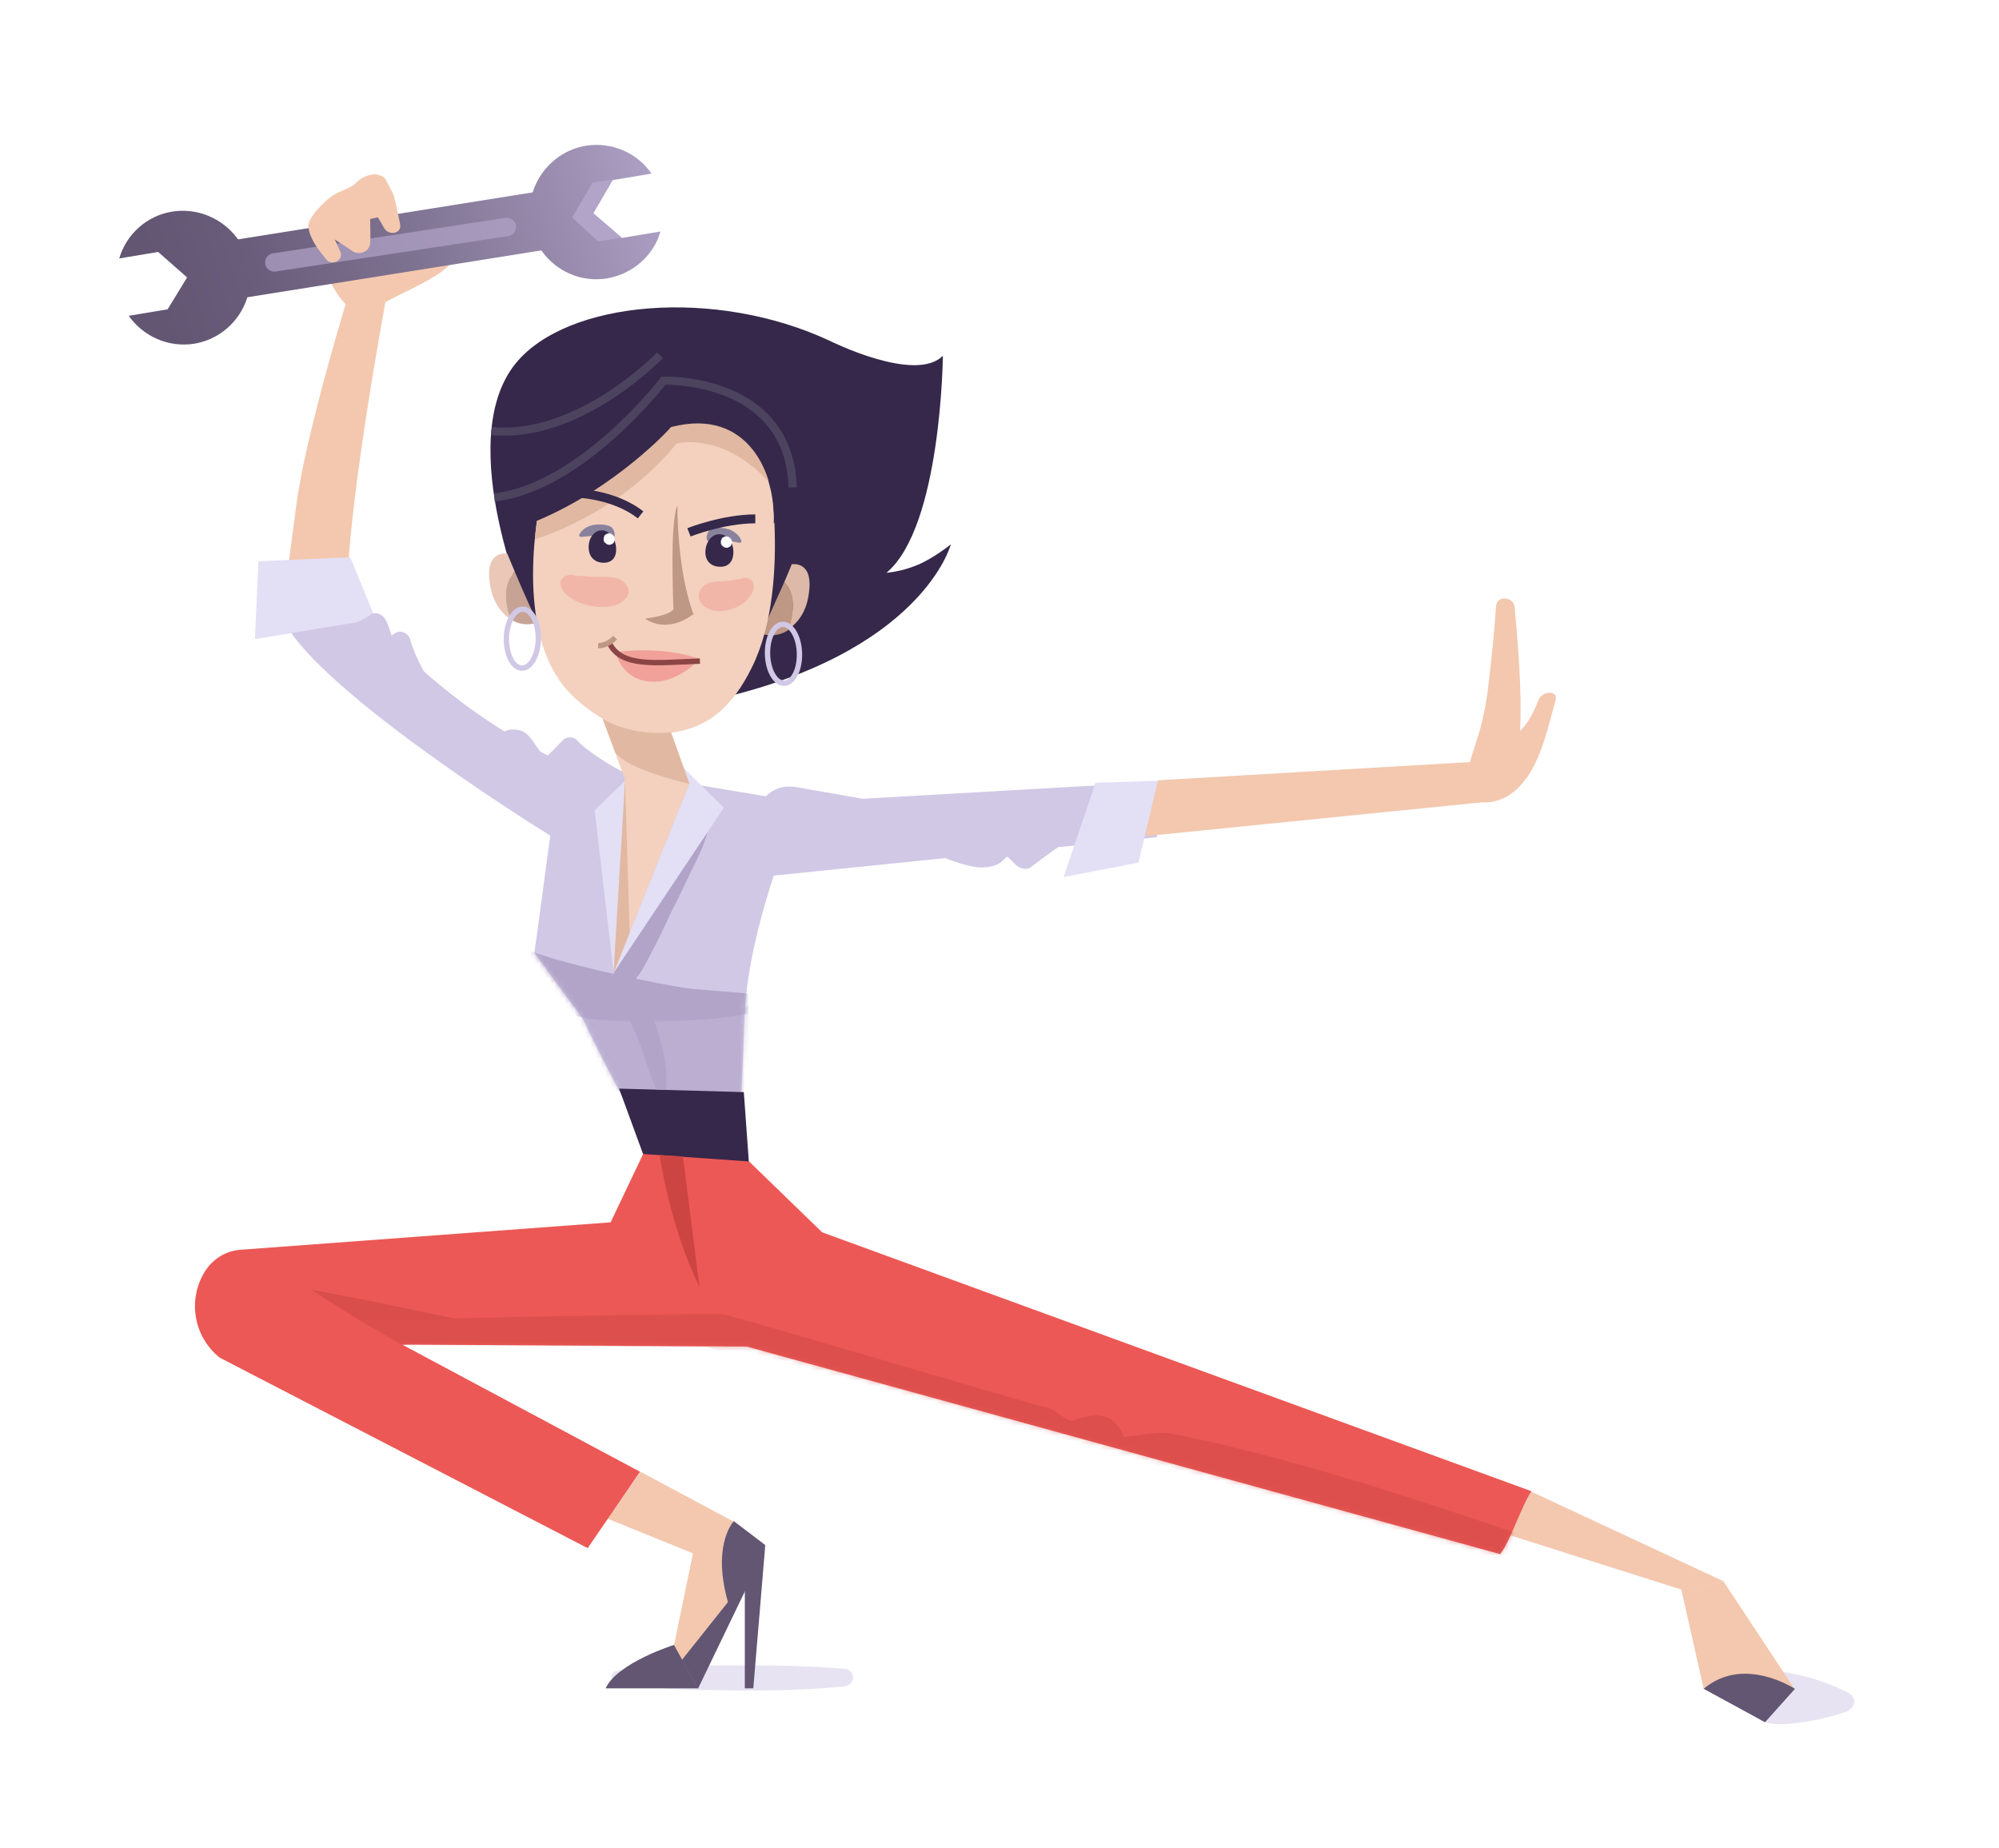 <?xml version="1.0" encoding="UTF-8"?> <!-- Generator: Adobe Illustrator 24.0.0, SVG Export Plug-In . SVG Version: 6.00 Build 0) --> <svg xmlns="http://www.w3.org/2000/svg" xmlns:xlink="http://www.w3.org/1999/xlink" id="Layer_1" x="0px" y="0px" viewBox="0 0 400.7 370.4" style="enable-background:new 0 0 400.7 370.4;" xml:space="preserve"> <style type="text/css"> .st0{fill:#F3C8AF;} .st1{fill:url(#SVGID_1_);} .st2{fill:url(#SVGID_2_);} .st3{fill:url(#SVGID_3_);} .st4{opacity:0.7;fill:none;stroke:#B1A4C8;stroke-width:3.687;stroke-linecap:round;stroke-miterlimit:10;} .st5{fill:#B1A4C8;} .st6{fill:#D1C8E6;} .st7{opacity:0.5;fill:#D1C8E6;} .st8{fill:#F3D1BE;} .st9{fill:#625673;} .st10{fill:none;stroke:#4C435F;stroke-width:1.639;stroke-miterlimit:10;} .st11{fill:#35284A;} .st12{fill:#DCB9A8;} .st13{fill:#BE9785;} .st14{fill:none;stroke:#D1C8E6;stroke-width:1.072;stroke-miterlimit:10;} .st15{opacity:0.58;fill:#F07F7E;} .st16{fill:#EAC7B7;} .st17{fill:#C6A395;} .st18{opacity:0.33;fill:#F07F7E;} .st19{fill:none;stroke:#4C435F;stroke-width:1.43;stroke-miterlimit:10;} .st20{fill:none;stroke:#35284A;stroke-width:0.357;stroke-miterlimit:10;} .st21{fill:none;stroke:#8B4544;stroke-width:1.072;stroke-miterlimit:10;} .st22{fill:none;stroke:#BE9785;stroke-width:1.072;stroke-miterlimit:10;} .st23{fill:#89829D;} .st24{fill:none;stroke:#35284A;stroke-width:1.787;stroke-miterlimit:10;} .st25{fill:#EC5855;} .st26{fill:#E3DFF5;} .st27{filter:url(#Adobe_OpacityMaskFilter);} .st28{opacity:0.84;mask:url(#SVGID_6_);fill:#B1A4C8;} .st29{filter:url(#Adobe_OpacityMaskFilter_1_);} .st30{fill:#EAEAEA;} .st31{mask:url(#SVGID_7_);fill:#B1A4C8;} .st32{fill:#CC4542;} .st33{filter:url(#Adobe_OpacityMaskFilter_2_);} .st34{opacity:0.68;mask:url(#SVGID_8_);fill:#CC4542;} .st35{opacity:0.58;fill:#CC4542;} .st36{fill:#E1B8A2;} .st37{fill:#FFFFFF;} </style> <g> <path class="st0" d="M78.5,53.8l-8.6,5.1c0,0-8.6,27.9-10.5,42.3s-2.9,22-2.9,22c3.6,2.8,8.6-2.1,13.1-4.4 C69.7,99.6,78.5,53.8,78.5,53.8z"></path> <path class="st0" d="M90.1,49.1c5.3,4.7-12.1,10-14.2,12.5c-5.3,6.2-11.8-8.6-11.1-9L90.1,49.1z"></path> <g> <g> <linearGradient id="SVGID_1_" gradientUnits="userSpaceOnUse" x1="-811.734" y1="991.932" x2="-715.65" y2="947.585" gradientTransform="matrix(0.989 0.145 -0.145 0.989 979.681 -800.626)"> <stop offset="0" style="stop-color:#625673"></stop> <stop offset="0.186" style="stop-color:#6A5D7B"></stop> <stop offset="0.478" style="stop-color:#7E7291"></stop> <stop offset="0.836" style="stop-color:#A093B6"></stop> <stop offset="0.995" style="stop-color:#B1A4C8"></stop> </linearGradient> <polygon class="st1" points="119.1,48.5 48.2,59.8 46.3,48.2 117.2,36.9 "></polygon> <linearGradient id="SVGID_2_" gradientUnits="userSpaceOnUse" x1="-814.402" y1="986.571" x2="-717.246" y2="941.729" gradientTransform="matrix(0.989 0.145 -0.145 0.989 979.681 -800.626)"> <stop offset="0" style="stop-color:#625673"></stop> <stop offset="0.186" style="stop-color:#6A5D7B"></stop> <stop offset="0.478" style="stop-color:#7E7291"></stop> <stop offset="0.836" style="stop-color:#A093B6"></stop> <stop offset="0.995" style="stop-color:#B1A4C8"></stop> </linearGradient> <path class="st2" d="M34.6,42.4c-5.2,0.8-9.3,4.6-10.7,9.4l7.8-1.3l5.8,5.1l-3.9,6.4l-7.8,1.3c2.9,4.1,7.9,6.4,13.1,5.6 c7.3-1.2,12.3-8.1,11.1-15.4C48.8,46.3,41.9,41.3,34.6,42.4z"></path> <linearGradient id="SVGID_3_" gradientUnits="userSpaceOnUse" x1="-809.881" y1="996.366" x2="-712.725" y2="951.525" gradientTransform="matrix(0.989 0.145 -0.145 0.989 979.681 -800.626)"> <stop offset="0" style="stop-color:#625673"></stop> <stop offset="0.186" style="stop-color:#6A5D7B"></stop> <stop offset="0.478" style="stop-color:#7E7291"></stop> <stop offset="0.836" style="stop-color:#A093B6"></stop> <stop offset="0.995" style="stop-color:#B1A4C8"></stop> </linearGradient> <path class="st3" d="M117.5,29.2c5.2-0.8,10.3,1.5,13.1,5.6l-7.8,1.3l-3.9,6.7l5.7,4.9l7.8-1.3c-1.4,4.8-5.5,8.5-10.7,9.4 c-7.3,1.2-14.2-3.8-15.4-11.1C105.2,37.3,110.2,30.4,117.5,29.2z"></path> </g> <line class="st4" x1="55" y1="52.6" x2="101.6" y2="45.5"></line> <polygon class="st5" points="122.8,36 118.8,36.6 114.7,43.6 119.9,48.4 124.6,47.6 118.9,42.7 "></polygon> </g> <path class="st6" d="M356.9,338.9"></path> <path class="st7" d="M352.8,344.1c-0.3,0.3-0.1,0.7,0.4,0.9c2.4,0.9,5.6,0.6,8,0.2c3.1-0.4,5.8-1.1,8.6-2c2-0.7,2.8-2.8,0.5-4 c-4-2-8.3-3.4-13-4.1"></path> <path class="st7" d="M169.3,334.5c-7.7-0.7-15.5-0.7-23.2-0.7c-7.6,0-15.2-0.2-22.7,1.2c-1.1,0.2-1,1.9,0,2.1 c7.5,1.6,15.1,1.6,22.7,1.7c7.8,0.1,15.5,0,23.2-0.8C171.5,337.8,171.6,334.7,169.3,334.5z"></path> <path class="st0" d="M345.6,317L307,299c-2.1,2.8-4.2,5.5-6.3,8.1l36.3,11.5L345.6,317z"></path> <path class="st6" d="M172.9,160.1c-1.1-0.2-2.3-0.4-3.4-0.6c-2.7-0.5-5.3-0.9-8-1.4c-2.5-0.5-4.7-0.9-7,0.7c-0.4,0.3-0.7,0.5-1,0.8 l-28.2-4.7c-3.1-1.4-8.3-4.9-9.6-6.5c-0.7-0.8-2.2-0.8-2.9,0c-1,1-1.9,2-3,3c-0.4-0.2-0.9-0.4-1.4-0.7c-0.1-0.1-0.2-0.2-0.3-0.3 c-0.9-1.2-1.6-2.6-2.8-3.5c-1.1-0.8-3-0.9-4.2-0.3c-7.9-4.9-19-13.2-29.9-26.1c-1.1-1.3-14.8,2.9-14.8,2.9 c5.5,13.7,49.4,41.3,53.9,44.1l-2.7,20l-0.5,3.5l9.8,13.3c3.6,8.1,14.3,27.4,14.3,27.4l16.3,8.5c0.1-4.7,1.2-19.4,1.7-35.8 c0.3-9.5,3.1-20.4,5.9-28.9l34.4-3.5c2,0.8,4.1,1.5,6.2,1.8c1.6,0.2,3.3,0,4.7-0.8c0.2-0.1,1.6-1.4,1.4-1.3c0.3,0,1.7,1.6,2,1.8 c0.7,0.6,1.9,0.9,2.7,0.4c1.9-1.4,3.7-2.8,5.6-4.1l19.8-2c0.6-3.8,1.4-7.5,2.5-11.2L172.9,160.1z"></path> <path class="st0" d="M298.9,152.5l-66.8,3.9c-1.1,3.7-1.9,7.5-2.5,11.2l68.6-6.9L298.9,152.5z"></path> <polygon class="st8" points="138.2,157.1 133.3,143.4 120.6,143.4 128.9,166.2 "></polygon> <polygon class="st0" points="140.2,305.1 134.5,332.7 139.9,337.9 153.4,309.7 147.1,304.9 147.1,304.9 147.1,304.9 "></polygon> <polygon class="st9" points="149.3,317 149.3,338.4 151,338.4 153.4,309.7 "></polygon> <path class="st9" d="M147.1,304.9c0,0-5.1,5.2-0.4,18.7l6.7-13.9L147.1,304.9z"></path> <path class="st9" d="M135.1,329.7c0,0-11.4,3.6-13.7,8.7h18.5L135.1,329.7z"></path> <polygon class="st9" points="151.9,313.6 139.9,338.5 136.7,332.7 "></polygon> <path class="st10" d="M78.1,97.8"></path> <g> <path class="st11" d="M106.2,124.2c0,0-15.7-35.6-2.8-51.4c10.3-12.6,40-15.2,62.9-4.5c0,0,17.2,8.6,22.7,3 c0,0-0.3,34.3-11.3,43.5c0,0,3-0.2,6.3-1.6s6.6-4.1,6.6-4.1s-5.7,22.1-48.6,31.4C142,140.4,124.5,120.6,106.2,124.2z"></path> <path class="st12" d="M157.2,116.7c0.9-2.1,1.5-3.6,1.5-3.6s4.2-0.8,3.5,5.3c-0.4,4.2-2.3,6.5-4.3,7.8 C159.2,122.8,159.5,119,157.2,116.7z"></path> <path class="st13" d="M157.2,116.7c2.4,2.3,2,6.1,0.8,9.6c-2.7,1.8-5.4,0.7-5.4,0.7C153.6,124.6,155.6,120.3,157.2,116.7z"></path> <ellipse transform="matrix(1 -2.551667e-02 2.551667e-02 1 -3.291 4.048)" class="st14" cx="157" cy="131" rx="3.2" ry="5.9"></ellipse> <path class="st8" d="M108.4,100c0,0-6.2,27.2,6.2,39.3c4.2,4.1,10.2,8,18.1,7.7c9.2-0.4,14.3-5.7,18-13.2 c8.5-17.1,2.7-45.1,2.7-45.1s-5.6-16.7-27.8-13.4C112.1,77.2,108.1,94.9,108.4,100z"></path> <path class="st15" d="M123.4,130.7c0,0,9.3-1.4,16.8,1.4c0,0-4.4,5.1-10.1,4.5C124.5,136.1,123.4,130.7,123.4,130.7z"></path> <g> <defs> <path id="SVGID_4_" d="M108.4,100c0,0-6.2,28,6.2,40.1c4.2,4.1,10.2,7.6,18.1,7.3c9.2-0.4,14.3-5.3,18-12.8 c8.5-17.1,2.7-45.9,2.7-45.9s-5.6-16.7-27.8-13.4C112.1,77.2,108.1,94.9,108.4,100z"></path> </defs> <clipPath id="SVGID_5_"> <use xlink:href="#SVGID_4_" style="overflow:visible;"></use> </clipPath> </g> <path class="st16" d="M103.2,114.6c-0.9-2.1-1.5-3.6-1.5-3.6s-4.2-0.9-3.6,5.2c0.4,4.2,2.2,6.5,4.2,7.9 C101.1,120.7,100.8,116.9,103.2,114.6z"></path> <path class="st17" d="M103.2,114.6c-2.4,2.3-2.1,6.1-0.9,9.5c2.7,1.8,5.4,0.7,5.4,0.7C106.7,122.6,104.7,118.2,103.2,114.6z"></path> <ellipse transform="matrix(1.561197e-02 -1 1 1.561197e-02 -24.926 230.71)" class="st14" cx="104.7" cy="128" rx="5.9" ry="3.2"></ellipse> <path class="st18" d="M123.2,115.8c-1.5-0.3-3.1-0.1-4.5-0.2c-1.1-0.1-2.3-0.2-3.4-0.2c-0.1,0-0.1-0.1-0.2-0.1 c-0.5-0.2-1.1-0.1-1.6,0.1c0,0,0,0,0,0c-0.3,0-0.5,0.2-0.6,0.4c-0.4,0.3-0.6,0.7-0.6,1.1c0.4,4.1,9.7,6.5,12.9,3.3 C127,118.4,125.6,116.3,123.2,115.8z"></path> <path class="st18" d="M142.2,116.8c1.2-0.4,2.5-0.2,3.7-0.4c0.9-0.1,1.8-0.3,2.7-0.4c0.1,0,0.1-0.1,0.2-0.1 c0.4-0.2,0.9-0.1,1.3,0.1c0,0,0,0,0,0c0.2,0,0.4,0.2,0.5,0.3c0.3,0.3,0.5,0.7,0.5,1.1c-0.1,4.1-7.5,6.9-10.4,3.7 C139.3,119.6,140.3,117.4,142.2,116.8z"></path> <path class="st19" d="M142.6,80.7"></path> <path class="st20" d="M111.6,109.7"></path> <path class="st13" d="M135.8,101.3c0,0-0.2,12.6,3.2,21.8c0,0-4.9,4.1-9.7,0.9c0,0,5-0.6,5.7-1.9C135,122,134.2,104.5,135.8,101.3 z"></path> <path class="st21" d="M122.2,129c2.4,4.7,8.8,3.9,18.1,3.5"></path> <path class="st22" d="M119.9,129.4c0,0,1.7,0.2,3.4-1.6"></path> <path class="st23" d="M148.6,108.4c-0.3-1-1.2-1.7-2.2-2.2c-1-0.4-3.4-0.7-4.2,0.1c-0.4,0.4-0.9,1.8-0.3,2.1 c0.8,0.5,2.9-0.2,3.8-0.1c0.9,0.1,1.7,0.4,2.6,0.5C148.5,108.8,148.7,108.6,148.6,108.4z"></path> <path class="st23" d="M116.1,107.2c0.5-1,1.4-1.6,2.5-1.9c1.1-0.3,3.5-0.3,4.2,0.6c0.4,0.5,0.7,1.9,0,2.1 c-0.9,0.4-2.9-0.6-3.8-0.6c-0.9,0-1.7,0.2-2.6,0.2C116.2,107.6,116,107.4,116.1,107.2z"></path> <g> <path class="st11" d="M147,110.9c-0.1,2-1.3,2.8-2.9,2.7c-1.5-0.1-2.8-1.1-2.7-3.1c0.1-2,1.4-3.6,3-3.4 C146,107.2,147.1,108.9,147,110.9z"></path> </g> <g> <path class="st11" d="M123.5,109.9c0.1,2-1,2.9-2.5,2.9c-1.5,0-2.9-0.9-3-2.9c-0.1-2,1.1-3.6,2.6-3.6 C122.1,106.3,123.4,107.9,123.5,109.9z"></path> </g> <path class="st11" d="M155.1,104.9c0,0,1.6-22.5-20.6-19.2l-8.3-14.3c0,0,30.7,3.8,33.1,15.6C161.8,98.8,155.1,104.9,155.1,104.9z "></path> <path class="st11" d="M103.2,105.1c0.5,1.1,16.7-2.7,31.3-19.4c0,0,0.2-10.2-8.3-14.3S94.3,83.9,103.2,105.1z"></path> <path class="st24" d="M138.1,106.7c0,0,6.8-2.7,13.3-2.7"></path> <path class="st24" d="M128.4,103.2"></path> <path class="st24" d="M114.8,98.8"></path> </g> <polygon class="st25" points="63.4,269.5 80.6,269.6 80.6,269.6 "></polygon> <path class="st0" d="M139.5,311.6l7.4-6.7l-18.5-9.9c-2.1,3.1-4.5,6.3-6.6,9.4L139.5,311.6z"></path> <path class="st25" d="M164.8,247l-16.3-15.8l-19.2-0.7l-6.9,14.5l-74.2,5.5c-2.8,0.2-5.3,1.7-6.9,4l0,0c-3.8,5.7-2.6,13.3,2.7,17.6 l73.8,38.2c2.1-3.1,8.4-12.2,10.5-15.3l-47.7-25.5l-17.2-0.1l17.2,0.1l69.1,0.4l151,41.6c2.1-2.6,4.3-9.8,6.3-12.6L164.8,247z"></path> <polygon class="st0" points="345.5,317 359.7,338.5 341.5,338.5 337,318.5 "></polygon> <path class="st9" d="M341.5,338.5l12.3,6.7l6-6.7C359.7,338.5,349.6,331.7,341.5,338.5z"></path> <polygon class="st8" points="138.2,157.1 123,195 125.3,154.8 "></polygon> <path class="st0" d="M308.3,140.5c-0.8,2.1-2,4.5-3.6,6c0.4-7.7-0.4-17.2-1.1-24.9c-0.2-2-3.5-2.3-3.7-0.2 c-0.4,5.7-1,11.5-1.7,17.2c-0.4,2.8-0.9,5.5-1.7,8.2c-0.8,2.6-1.8,5.3-2.3,8c0,0.2,0,0.5,0.1,0.7c-0.2,0.8-0.3,1.6-0.2,2.3 c0.5,4.2,5.6,3.3,8.2,1.7c6.1-3.8,7.7-12.8,9.5-19.1C312.4,138.3,309.1,138.3,308.3,140.5z"></path> <polygon class="st26" points="75.3,124.1 70.2,111.7 51.8,112.5 51.1,128.1 "></polygon> <path class="st6" d="M84.2,133.1c-0.8-1.6-1.5-3.2-2-5c-0.4-1.2-1.8-1.9-3-1.2c-0.2,0.2-0.5,0.3-0.7,0.5c-0.3-1-0.6-1.9-1-2.8 c-0.5-1.2-2-2.3-3.3-1.3c-2.1,1.5-4.2,1.9-6.6,2.7c-2.3,0.8-1.8,3.9,0.6,4.1c2,0.2,4.1-0.6,6-1.6c0.3,1,0.6,2.1,0.8,3.1 c0.4,1.7,2.4,1.9,3.6,0.9c0.2-0.2,0.5-0.4,0.7-0.6c1.1,2.6,2.8,5.5,5.1,6c0.6,0.1,1.1-0.3,1.2-0.9 C85.8,135.8,84.8,134.4,84.2,133.1z"></path> <polygon class="st26" points="232.1,156.5 228.2,172.9 213.2,175.8 219.6,156.9 "></polygon> <defs> <filter id="Adobe_OpacityMaskFilter" filterUnits="userSpaceOnUse" x="114.8" y="200.7" width="38" height="19.5"> <feColorMatrix type="matrix" values="1 0 0 0 0 0 1 0 0 0 0 0 1 0 0 0 0 0 1 0"></feColorMatrix> </filter> </defs> <mask maskUnits="userSpaceOnUse" x="114.8" y="200.7" width="38" height="19.5" id="SVGID_6_"> <g class="st27"> <path class="st6" d="M172.9,160.1c-1.1-0.2-2.3-0.4-3.4-0.6c-2.7-0.5-5.3-0.9-8-1.4c-2.5-0.5-4.7-0.9-7,0.7 c-0.4,0.3-0.7,0.5-1,0.8l-28.2-4.7c-3.1-1.4-8.3-4.9-9.6-6.5c-0.7-0.8-2.2-0.8-2.9,0c-1,1-1.9,2-3,3c-0.4-0.2-0.9-0.4-1.4-0.7 c-0.1-0.1-0.2-0.2-0.3-0.3c-0.9-1.2-1.6-2.6-2.8-3.5c-1.1-0.8-3-0.9-4.2-0.3c-7.9-4.9-19-13.2-29.9-26.1 c-1.1-1.3-14.8,2.9-14.8,2.9c5.5,13.7,49.4,41.3,53.9,44.1l-3.2,23.5l9.8,13.3c3.6,8.1,14.3,27.4,14.3,27.4l16.3,8.5 c0.1-4.7,1.2-19.4,1.7-35.8c0.3-9.5,3.1-20.4,5.9-28.9l34.4-3.5c2,0.8,4.1,1.5,6.2,1.8c1.6,0.2,3.3,0,4.7-0.8 c0.2-0.1,1.6-1.4,1.4-1.3c0.3,0,1.7,1.6,2,1.8c0.7,0.6,1.9,0.9,2.7,0.4c1.9-1.4,3.7-2.8,5.6-4.1l19.8-2c0.6-3.8,1.4-7.5,2.5-11.2 L172.9,160.1z"></path> </g> </mask> <path class="st28" d="M151.4,200.8c-6.3,3.9-10.8,3.2-17.4,3.3c-3.2,0.1-17.4-0.6-19-0.9c-1.2-0.2,2.3,12.4,5.4,14.2 c4.3,2.5,20.5,3,23.6,2.6c2.8-0.4,6.2-0.3,8.1-2.7C152.7,216.5,153.3,199.6,151.4,200.8z"></path> <defs> <filter id="Adobe_OpacityMaskFilter_1_" filterUnits="userSpaceOnUse" x="103.6" y="189.7" width="49.9" height="15"> <feColorMatrix type="matrix" values="1 0 0 0 0 0 1 0 0 0 0 0 1 0 0 0 0 0 1 0"></feColorMatrix> </filter> </defs> <mask maskUnits="userSpaceOnUse" x="103.6" y="189.7" width="49.9" height="15" id="SVGID_7_"> <g class="st29"> <path class="st30" d="M172.9,160.1c-1.1-0.2-2.3-0.4-3.4-0.6c-2.7-0.5-5.3-0.9-8-1.4c-2.5-0.5-4.7-0.9-7,0.7 c-0.4,0.3-0.7,0.5-1,0.8l-28.2-4.7c-3.1-1.4-8.3-4.9-9.6-6.5c-0.7-0.8-2.2-0.8-2.9,0c-1,1-1.9,2-3,3c-0.4-0.2-0.9-0.4-1.4-0.7 c-0.1-0.1-0.2-0.2-0.3-0.3c-0.9-1.2-1.6-2.6-2.8-3.5c-1.1-0.8-3-0.9-4.2-0.3c-7.9-4.9-19-13.2-29.9-26.1 c-1.1-1.3-14.8,2.9-14.8,2.9c5.5,13.7,49.4,41.3,53.9,44.1l-3.2,23.5l9.8,13.3c3.6,8.1,14.3,27.4,14.3,27.4l16.3,8.5 c0.1-4.7,1.2-19.4,1.7-35.8c0.3-9.5,3.1-20.4,5.9-28.9l34.4-3.5c2,0.8,4.1,1.5,6.2,1.8c1.6,0.2,3.3,0,4.7-0.8 c0.2-0.1,1.6-1.4,1.4-1.3c0.3,0,1.7,1.6,2,1.8c0.7,0.6,1.9,0.9,2.7,0.4c1.9-1.4,3.7-2.8,5.6-4.1l19.8-2c0.6-3.8,1.4-7.5,2.5-11.2 L172.9,160.1z"></path> </g> </mask> <path class="st31" d="M150.7,199.2l-11.9-1c-3.9-0.3-29.1-5.4-34.1-8.4c-0.6-0.4-1.5,2.2-0.8,2.8c1,0.9,2.2,1.6,3.5,2.3 c-0.8,0.7-1.3,2-0.9,3.1c1.3,3.4,5.4,3.2,8.6,5.3c3.6,2.3,27.7,1.9,36.3-0.5C154.7,201.7,154.1,199.4,150.7,199.2z"></path> <polygon class="st11" points="124.1,218.2 128.9,231.3 150.1,232.8 149.1,218.9 "></polygon> <path class="st32" d="M132.2,231.5c0,0,2.2,14.8,8,26.4l-3.3-26.1L132.2,231.5z"></path> <defs> <filter id="Adobe_OpacityMaskFilter_2_" filterUnits="userSpaceOnUse" x="72" y="263.3" width="235.7" height="51"> <feColorMatrix type="matrix" values="1 0 0 0 0 0 1 0 0 0 0 0 1 0 0 0 0 0 1 0"></feColorMatrix> </filter> </defs> <mask maskUnits="userSpaceOnUse" x="72" y="263.3" width="235.7" height="51" id="SVGID_8_"> <g class="st33"> <path class="st30" d="M164.8,247l-16.3-15.8l-19.2-0.7l-6.9,14.5l-74.2,5.5c-2.8,0.2-5.3,1.7-6.9,4l0,0 c-3.8,5.7-2.6,13.3,2.7,17.6l73.8,38.2c2.1-3.1,8.4-12.2,10.5-15.3l-47.7-25.5l-17.2-0.1l17.2,0.1l69.1,0.4l151,41.6 c2.1-2.6,4.3-9.8,6.3-12.6L164.8,247z"></path> </g> </mask> <path class="st34" d="M305.4,307.8c-22.3-7.6-47.8-16-70.9-20.5c-2.5-0.5-9.1,0.9-9.2,0.7c-0.7-1.9-2-3.5-4-4.1 c-2.2-0.6-4.3,0.2-6.4,0.9c-0.7,0.3-4-2.6-4.8-2.6c-1.1,0-59.9-17.6-66-19c-0.3-0.1-0.5-0.1-0.7,0L72,264.6l8.6,5l61.1,0.4 c8.5,2.3,50.5,12.8,55,14.8c2.5,1.1,12.1,6.2,14.7,6.6c2.2,0.3,10.5,3.8,12.8,4.4c2.6,0.6,5.1-1.1,7.8-0.8 c5.6,0.6,59.2,14.9,71.7,19.2C307.7,315.5,309.4,309.2,305.4,307.8z"></path> <polygon class="st26" points="123,195 119.2,162.4 125.3,156.5 "></polygon> <path class="st5" d="M141.4,165.8c-1.9,2.2-18.2,27.4-18.5,29.7c-1,0.5,3.9,9.8,5.2,13.3c1.2,3.2,2.1,6.5,3.5,9.6h1.9 c0-0.1,0-0.1,0-0.2c0.4-3.7-0.5-7.7-1.6-11.3c-1.1-3.6-2.5-7.4-4.7-10.5c1.5-1.5,2.6-4,3.5-5.7c1.5-2.7,2.7-5.5,4-8.2 c1.4-2.7,2.7-5.5,4-8.2c1.3-2.6,2.7-5.4,3.3-8.3C142.1,165.8,141.7,165.4,141.4,165.8z"></path> <polygon class="st26" points="137,153.9 145.1,161.9 123,195 138.2,157.1 "></polygon> <path class="st35" d="M91,264.3c0,0-17.4-3.8-28.7-5.8l9.7,6.1L91,264.3z"></path> <path class="st10" d="M99.1,99.7c17.5-2,33.9-23.4,33.9-23.4s25.2-0.9,25.9,21.4"></path> <path class="st10" d="M98.5,86.4c17.6,1.7,33.8-15.2,33.8-15.2"></path> <path class="st36" d="M107.6,104.4l-0.4,3.7c0,0,16.9-4.9,28.4-19.2c0,0,9.2-2.5,18.5,7.7c0,0-3.4-15.2-19.6-11 C134.5,85.7,123.6,97.7,107.6,104.4z"></path> <path class="st24" d="M114.8,98.8c0,0,8,0,13.6,4.4"></path> <path class="st36" d="M120.8,144.1c0,0,5.4,3.5,13.7,2.7l3.7,10.3c0,0-12.1-2.6-14.9-6.3L120.8,144.1z"></path> <polygon class="st36" points="125.3,156.5 126.2,187 123,195 "></polygon> <path class="st0" d="M80.2,44.9c-0.4-2-0.8-3.9-1.3-5.8c0,0-0.5-1.1-1.6-3.1c-0.4-0.8-1.9-1.2-2.8-1c-1.5,0.3-2.6,1-3.5,2 c-1.4,1-3.3,1.4-4.6,2.4c-1.4,1-4.8,4.3-4.6,6.1c0.4,2.6,2,4.5,3.6,6.5c1.1,1.4,3.6,0.1,2.8-1.6c-0.4-0.8-0.7-1.6-1.1-2.4 c1.2,0.8,2.4,1.5,3.5,2.3c1.3,0.9,3.4,0.3,3.6-1.5c0.1-1.2,0-3.2,0-4.9c0.4-0.1,0.9-0.2,1.3-0.3c0.1,0,0.1,0,0.2-0.1 c0.4,0.6,0.8,1.3,1.3,2.2C77.9,47.3,80.6,46.9,80.2,44.9z"></path> <path class="st37" d="M146.7,108.4c-0.1-0.2-0.1-0.4-0.3-0.5c-0.1-0.1-0.2-0.1-0.2-0.2c-0.2-0.1-0.4-0.2-0.6-0.2 c-0.2,0-0.3,0-0.4,0.1c-0.1,0-0.3,0.1-0.4,0.2c-0.1,0.1-0.2,0.2-0.2,0.4c-0.1,0.1-0.1,0.3-0.1,0.4c0,0.1,0,0.2,0,0.3 c0.1,0.2,0.1,0.4,0.3,0.5c0.1,0.1,0.2,0.1,0.2,0.2c0.2,0.1,0.4,0.2,0.6,0.2c0.2,0,0.3,0,0.4-0.1c0.1,0,0.3-0.1,0.4-0.2 c0.1-0.1,0.2-0.2,0.2-0.4c0.1-0.1,0.1-0.3,0.1-0.4C146.7,108.6,146.7,108.5,146.7,108.4z"></path> <path class="st37" d="M123.2,107.8c-0.1-0.2-0.1-0.4-0.3-0.5c-0.1-0.1-0.2-0.1-0.2-0.2c-0.2-0.1-0.4-0.2-0.6-0.2 c-0.2,0-0.3,0-0.4,0.1c-0.1,0-0.3,0.1-0.4,0.2c-0.1,0.1-0.2,0.2-0.2,0.4c-0.1,0.1-0.1,0.3-0.1,0.4c0,0.1,0,0.2,0,0.3 c0.1,0.2,0.1,0.4,0.3,0.5c0.1,0.1,0.2,0.1,0.2,0.2c0.2,0.1,0.4,0.2,0.6,0.2c0.2,0,0.3,0,0.4-0.1c0.1,0,0.3-0.1,0.4-0.2 c0.1-0.1,0.2-0.2,0.2-0.4c0.1-0.1,0.1-0.3,0.1-0.4C123.2,108,123.2,107.9,123.2,107.8z"></path> </g> </svg> 